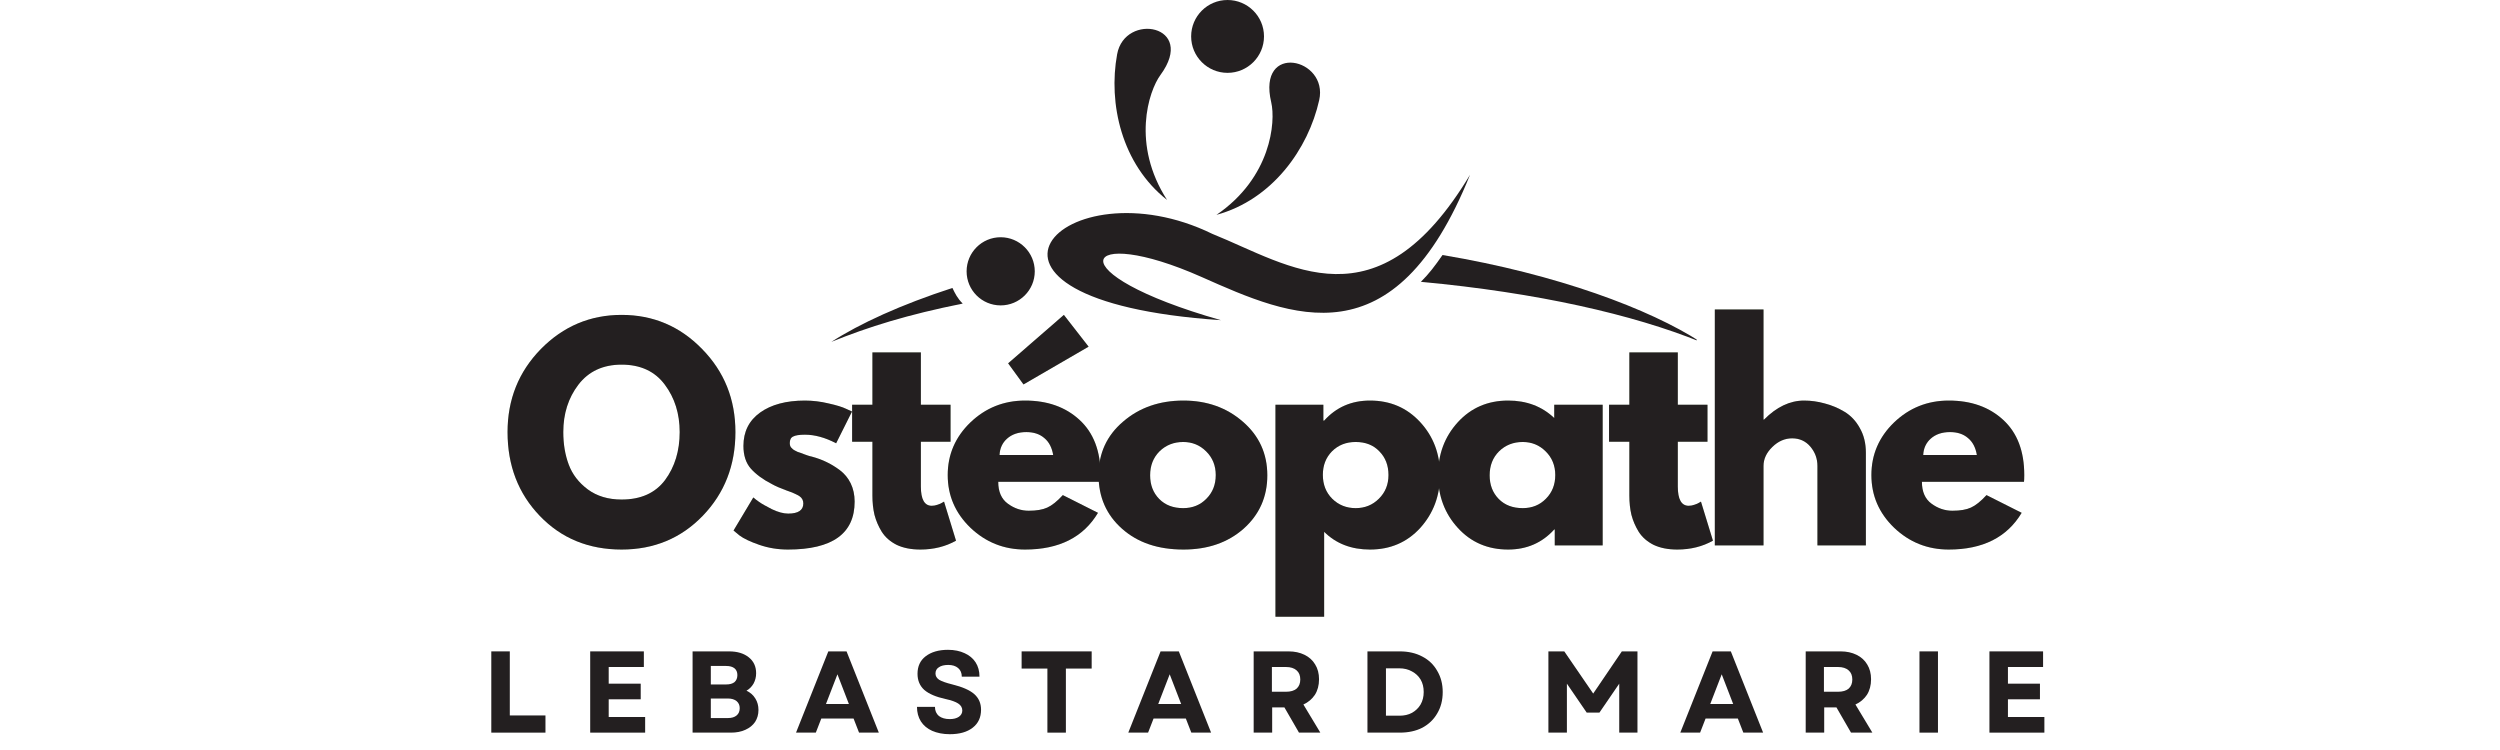 <svg xmlns="http://www.w3.org/2000/svg" xmlns:xlink="http://www.w3.org/1999/xlink" width="200" viewBox="0 0 150 45" height="60" preserveAspectRatio="xMidYMid meet"><defs><g></g><clipPath id="c8d11fa0da"><path d="M 49.875 15 L 101.801 15 L 101.801 21 L 49.875 21 Z M 49.875 15 " clip-rule="nonzero"></path></clipPath></defs><rect x="-15" width="180" fill="#ffffff" y="-4.5" height="54" fill-opacity="1"></rect><rect x="-15" width="180" fill="#ffffff" y="-4.5" height="54" fill-opacity="1"></rect><g fill="#81a969" fill-opacity="0.4"><g transform="translate(30.078, 32.722)"><g><path d="M 0.375 -6.797 C 0.375 -8.754 1.039 -10.414 2.375 -11.781 C 3.719 -13.145 5.332 -13.828 7.219 -13.828 C 9.113 -13.828 10.723 -13.145 12.047 -11.781 C 13.379 -10.426 14.047 -8.766 14.047 -6.797 C 14.047 -4.805 13.395 -3.133 12.094 -1.781 C 10.789 -0.426 9.164 0.25 7.219 0.25 C 5.238 0.25 3.602 -0.422 2.312 -1.766 C 1.02 -3.109 0.375 -4.785 0.375 -6.797 Z M 3.719 -6.797 C 3.719 -6.078 3.828 -5.426 4.047 -4.844 C 4.266 -4.258 4.645 -3.766 5.188 -3.359 C 5.738 -2.953 6.414 -2.75 7.219 -2.75 C 8.375 -2.75 9.242 -3.141 9.828 -3.922 C 10.41 -4.711 10.703 -5.672 10.703 -6.797 C 10.703 -7.898 10.406 -8.848 9.812 -9.641 C 9.219 -10.441 8.352 -10.844 7.219 -10.844 C 6.102 -10.844 5.238 -10.441 4.625 -9.641 C 4.02 -8.848 3.719 -7.898 3.719 -6.797 Z M 3.719 -6.797 "></path></g></g></g><g fill="#81a969" fill-opacity="0.4"><g transform="translate(43.637, 32.722)"><g><path d="M 4.656 -8.688 C 5.133 -8.688 5.609 -8.629 6.078 -8.516 C 6.555 -8.41 6.91 -8.301 7.141 -8.188 L 7.484 -8.031 L 6.531 -6.125 C 5.875 -6.469 5.25 -6.641 4.656 -6.641 C 4.32 -6.641 4.086 -6.602 3.953 -6.531 C 3.816 -6.469 3.75 -6.336 3.75 -6.141 C 3.75 -6.098 3.754 -6.051 3.766 -6 C 3.773 -5.957 3.797 -5.914 3.828 -5.875 C 3.867 -5.844 3.898 -5.812 3.922 -5.781 C 3.953 -5.75 4 -5.719 4.062 -5.688 C 4.125 -5.656 4.176 -5.629 4.219 -5.609 C 4.258 -5.598 4.32 -5.578 4.406 -5.547 C 4.5 -5.516 4.566 -5.488 4.609 -5.469 C 4.648 -5.457 4.723 -5.43 4.828 -5.391 C 4.93 -5.359 5.008 -5.336 5.062 -5.328 C 5.406 -5.234 5.703 -5.125 5.953 -5 C 6.203 -4.883 6.469 -4.723 6.75 -4.516 C 7.031 -4.305 7.25 -4.039 7.406 -3.719 C 7.562 -3.395 7.641 -3.031 7.641 -2.625 C 7.641 -0.707 6.305 0.25 3.641 0.25 C 3.035 0.25 2.461 0.156 1.922 -0.031 C 1.379 -0.219 0.984 -0.406 0.734 -0.594 L 0.375 -0.891 L 1.562 -2.875 C 1.645 -2.801 1.758 -2.711 1.906 -2.609 C 2.051 -2.504 2.305 -2.359 2.672 -2.172 C 3.047 -1.992 3.375 -1.906 3.656 -1.906 C 4.258 -1.906 4.562 -2.109 4.562 -2.516 C 4.562 -2.703 4.484 -2.848 4.328 -2.953 C 4.172 -3.055 3.91 -3.172 3.547 -3.297 C 3.18 -3.43 2.895 -3.555 2.688 -3.672 C 2.156 -3.941 1.734 -4.25 1.422 -4.594 C 1.117 -4.938 0.969 -5.395 0.969 -5.969 C 0.969 -6.82 1.301 -7.488 1.969 -7.969 C 2.633 -8.445 3.531 -8.688 4.656 -8.688 Z M 4.656 -8.688 "></path></g></g></g><g fill="#81a969" fill-opacity="0.4"><g transform="translate(50.861, 32.722)"><g><path d="M 1.484 -8.438 L 1.484 -11.578 L 4.391 -11.578 L 4.391 -8.438 L 6.172 -8.438 L 6.172 -6.219 L 4.391 -6.219 L 4.391 -3.531 C 4.391 -2.758 4.609 -2.375 5.047 -2.375 C 5.16 -2.375 5.273 -2.395 5.391 -2.438 C 5.516 -2.477 5.609 -2.52 5.672 -2.562 L 5.781 -2.625 L 6.5 -0.281 C 5.875 0.07 5.16 0.25 4.359 0.25 C 3.805 0.25 3.332 0.156 2.938 -0.031 C 2.551 -0.227 2.254 -0.488 2.047 -0.812 C 1.848 -1.133 1.703 -1.473 1.609 -1.828 C 1.523 -2.191 1.484 -2.578 1.484 -2.984 L 1.484 -6.219 L 0.266 -6.219 L 0.266 -8.438 Z M 1.484 -8.438 "></path></g></g></g><g fill="#81a969" fill-opacity="0.4"><g transform="translate(56.488, 32.722)"><g><path d="M 4 -10.922 L 7.344 -13.828 L 8.828 -11.922 L 4.922 -9.656 Z M 9.531 -3.812 L 3.406 -3.812 C 3.406 -3.219 3.598 -2.781 3.984 -2.5 C 4.367 -2.219 4.785 -2.078 5.234 -2.078 C 5.703 -2.078 6.07 -2.141 6.344 -2.266 C 6.625 -2.391 6.938 -2.641 7.281 -3.016 L 9.391 -1.953 C 8.516 -0.484 7.055 0.25 5.016 0.25 C 3.742 0.25 2.648 -0.188 1.734 -1.062 C 0.828 -1.938 0.375 -2.988 0.375 -4.219 C 0.375 -5.445 0.828 -6.5 1.734 -7.375 C 2.648 -8.25 3.742 -8.688 5.016 -8.688 C 6.359 -8.688 7.445 -8.301 8.281 -7.531 C 9.125 -6.758 9.547 -5.656 9.547 -4.219 C 9.547 -4.02 9.539 -3.883 9.531 -3.812 Z M 3.484 -5.422 L 6.703 -5.422 C 6.629 -5.867 6.453 -6.207 6.172 -6.438 C 5.898 -6.676 5.539 -6.797 5.094 -6.797 C 4.613 -6.797 4.227 -6.664 3.938 -6.406 C 3.656 -6.156 3.504 -5.828 3.484 -5.422 Z M 3.484 -5.422 "></path></g></g></g><g fill="#81a969" fill-opacity="0.4"><g transform="translate(65.539, 32.722)"><g><path d="M 1.781 -1 C 0.844 -1.832 0.375 -2.898 0.375 -4.203 C 0.375 -5.516 0.863 -6.586 1.844 -7.422 C 2.82 -8.266 4.031 -8.688 5.469 -8.688 C 6.875 -8.688 8.062 -8.266 9.031 -7.422 C 10.008 -6.578 10.5 -5.504 10.5 -4.203 C 10.5 -2.91 10.023 -1.844 9.078 -1 C 8.129 -0.164 6.926 0.25 5.469 0.25 C 3.945 0.25 2.719 -0.164 1.781 -1 Z M 4.031 -5.641 C 3.656 -5.266 3.469 -4.785 3.469 -4.203 C 3.469 -3.629 3.648 -3.156 4.016 -2.781 C 4.379 -2.414 4.859 -2.234 5.453 -2.234 C 6.016 -2.234 6.477 -2.422 6.844 -2.797 C 7.219 -3.172 7.406 -3.645 7.406 -4.219 C 7.406 -4.789 7.211 -5.266 6.828 -5.641 C 6.453 -6.016 5.992 -6.203 5.453 -6.203 C 4.891 -6.203 4.414 -6.016 4.031 -5.641 Z M 4.031 -5.641 "></path></g></g></g><g fill="#81a969" fill-opacity="0.4"><g transform="translate(75.543, 32.722)"><g><path d="M 9.672 -7.391 C 10.461 -6.535 10.859 -5.484 10.859 -4.234 C 10.859 -2.984 10.461 -1.922 9.672 -1.047 C 8.879 -0.18 7.875 0.25 6.656 0.25 C 5.539 0.25 4.625 -0.102 3.906 -0.812 L 3.906 4.281 L 0.984 4.281 L 0.984 -8.438 L 3.859 -8.438 L 3.859 -7.484 L 3.906 -7.484 C 4.625 -8.285 5.539 -8.688 6.656 -8.688 C 7.875 -8.688 8.879 -8.254 9.672 -7.391 Z M 7.188 -2.797 C 7.57 -3.172 7.766 -3.645 7.766 -4.219 C 7.766 -4.801 7.582 -5.273 7.219 -5.641 C 6.863 -6.016 6.391 -6.203 5.797 -6.203 C 5.223 -6.203 4.75 -6.016 4.375 -5.641 C 4.008 -5.266 3.828 -4.797 3.828 -4.234 C 3.828 -3.648 4.016 -3.172 4.391 -2.797 C 4.773 -2.422 5.242 -2.234 5.797 -2.234 C 6.348 -2.234 6.812 -2.422 7.188 -2.797 Z M 7.188 -2.797 "></path></g></g></g><g fill="#81a969" fill-opacity="0.4"><g transform="translate(85.91, 32.722)"><g><path d="M 1.562 -1.047 C 0.77 -1.91 0.375 -2.969 0.375 -4.219 C 0.375 -5.469 0.77 -6.523 1.562 -7.391 C 2.352 -8.254 3.359 -8.688 4.578 -8.688 C 5.691 -8.688 6.613 -8.336 7.344 -7.641 L 7.344 -8.438 L 10.25 -8.438 L 10.25 0 L 7.375 0 L 7.375 -0.953 L 7.344 -0.953 C 6.613 -0.148 5.691 0.25 4.578 0.25 C 3.359 0.25 2.352 -0.18 1.562 -1.047 Z M 4.031 -5.641 C 3.656 -5.266 3.469 -4.785 3.469 -4.203 C 3.469 -3.629 3.648 -3.156 4.016 -2.781 C 4.379 -2.414 4.859 -2.234 5.453 -2.234 C 6.016 -2.234 6.477 -2.422 6.844 -2.797 C 7.219 -3.172 7.406 -3.645 7.406 -4.219 C 7.406 -4.789 7.211 -5.266 6.828 -5.641 C 6.453 -6.016 5.992 -6.203 5.453 -6.203 C 4.891 -6.203 4.414 -6.016 4.031 -5.641 Z M 4.031 -5.641 "></path></g></g></g><g fill="#81a969" fill-opacity="0.4"><g transform="translate(96.277, 32.722)"><g><path d="M 1.484 -8.438 L 1.484 -11.578 L 4.391 -11.578 L 4.391 -8.438 L 6.172 -8.438 L 6.172 -6.219 L 4.391 -6.219 L 4.391 -3.531 C 4.391 -2.758 4.609 -2.375 5.047 -2.375 C 5.16 -2.375 5.273 -2.395 5.391 -2.438 C 5.516 -2.477 5.609 -2.52 5.672 -2.562 L 5.781 -2.625 L 6.5 -0.281 C 5.875 0.07 5.16 0.25 4.359 0.25 C 3.805 0.25 3.332 0.156 2.938 -0.031 C 2.551 -0.227 2.254 -0.488 2.047 -0.812 C 1.848 -1.133 1.703 -1.473 1.609 -1.828 C 1.523 -2.191 1.484 -2.578 1.484 -2.984 L 1.484 -6.219 L 0.266 -6.219 L 0.266 -8.438 Z M 1.484 -8.438 "></path></g></g></g><g fill="#81a969" fill-opacity="0.4"><g transform="translate(101.905, 32.722)"><g><path d="M 0.984 0 L 0.984 -14.156 L 3.906 -14.156 L 3.906 -7.547 L 3.938 -7.547 C 4.688 -8.305 5.488 -8.688 6.344 -8.688 C 6.758 -8.688 7.172 -8.629 7.578 -8.516 C 7.992 -8.41 8.391 -8.242 8.766 -8.016 C 9.148 -7.785 9.457 -7.457 9.688 -7.031 C 9.926 -6.613 10.047 -6.125 10.047 -5.562 L 10.047 0 L 7.141 0 L 7.141 -4.766 C 7.141 -5.203 7 -5.586 6.719 -5.922 C 6.438 -6.254 6.07 -6.422 5.625 -6.422 C 5.188 -6.422 4.789 -6.25 4.438 -5.906 C 4.082 -5.562 3.906 -5.18 3.906 -4.766 L 3.906 0 Z M 0.984 0 "></path></g></g></g><g fill="#81a969" fill-opacity="0.4"><g transform="translate(111.909, 32.722)"><g><path d="M 9.531 -3.812 L 3.406 -3.812 C 3.406 -3.219 3.598 -2.781 3.984 -2.5 C 4.367 -2.219 4.785 -2.078 5.234 -2.078 C 5.703 -2.078 6.07 -2.141 6.344 -2.266 C 6.625 -2.391 6.938 -2.641 7.281 -3.016 L 9.391 -1.953 C 8.516 -0.484 7.055 0.25 5.016 0.25 C 3.742 0.25 2.648 -0.188 1.734 -1.062 C 0.828 -1.938 0.375 -2.988 0.375 -4.219 C 0.375 -5.445 0.828 -6.5 1.734 -7.375 C 2.648 -8.25 3.742 -8.688 5.016 -8.688 C 6.359 -8.688 7.445 -8.301 8.281 -7.531 C 9.125 -6.758 9.547 -5.656 9.547 -4.219 C 9.547 -4.02 9.539 -3.883 9.531 -3.812 Z M 3.484 -5.422 L 6.703 -5.422 C 6.629 -5.867 6.453 -6.207 6.172 -6.438 C 5.898 -6.676 5.539 -6.797 5.094 -6.797 C 4.613 -6.797 4.227 -6.664 3.938 -6.406 C 3.656 -6.156 3.504 -5.828 3.484 -5.422 Z M 3.484 -5.422 "></path></g></g></g><g fill="#231f20" fill-opacity="1"><g transform="translate(30.078, 32.722)"><g><path d="M 0.375 -6.797 C 0.375 -8.754 1.039 -10.414 2.375 -11.781 C 3.719 -13.145 5.332 -13.828 7.219 -13.828 C 9.113 -13.828 10.723 -13.145 12.047 -11.781 C 13.379 -10.426 14.047 -8.766 14.047 -6.797 C 14.047 -4.805 13.395 -3.133 12.094 -1.781 C 10.789 -0.426 9.164 0.25 7.219 0.25 C 5.238 0.25 3.602 -0.422 2.312 -1.766 C 1.02 -3.109 0.375 -4.785 0.375 -6.797 Z M 3.719 -6.797 C 3.719 -6.078 3.828 -5.426 4.047 -4.844 C 4.266 -4.258 4.645 -3.766 5.188 -3.359 C 5.738 -2.953 6.414 -2.75 7.219 -2.75 C 8.375 -2.75 9.242 -3.141 9.828 -3.922 C 10.41 -4.711 10.703 -5.672 10.703 -6.797 C 10.703 -7.898 10.406 -8.848 9.812 -9.641 C 9.219 -10.441 8.352 -10.844 7.219 -10.844 C 6.102 -10.844 5.238 -10.441 4.625 -9.641 C 4.02 -8.848 3.719 -7.898 3.719 -6.797 Z M 3.719 -6.797 "></path></g></g></g><g fill="#231f20" fill-opacity="1"><g transform="translate(43.637, 32.722)"><g><path d="M 4.656 -8.688 C 5.133 -8.688 5.609 -8.629 6.078 -8.516 C 6.555 -8.41 6.91 -8.301 7.141 -8.188 L 7.484 -8.031 L 6.531 -6.125 C 5.875 -6.469 5.25 -6.641 4.656 -6.641 C 4.32 -6.641 4.086 -6.602 3.953 -6.531 C 3.816 -6.469 3.75 -6.336 3.75 -6.141 C 3.75 -6.098 3.754 -6.051 3.766 -6 C 3.773 -5.957 3.797 -5.914 3.828 -5.875 C 3.867 -5.844 3.898 -5.812 3.922 -5.781 C 3.953 -5.75 4 -5.719 4.062 -5.688 C 4.125 -5.656 4.176 -5.629 4.219 -5.609 C 4.258 -5.598 4.32 -5.578 4.406 -5.547 C 4.5 -5.516 4.566 -5.488 4.609 -5.469 C 4.648 -5.457 4.723 -5.43 4.828 -5.391 C 4.93 -5.359 5.008 -5.336 5.062 -5.328 C 5.406 -5.234 5.703 -5.125 5.953 -5 C 6.203 -4.883 6.469 -4.723 6.75 -4.516 C 7.031 -4.305 7.25 -4.039 7.406 -3.719 C 7.562 -3.395 7.641 -3.031 7.641 -2.625 C 7.641 -0.707 6.305 0.25 3.641 0.25 C 3.035 0.25 2.461 0.156 1.922 -0.031 C 1.379 -0.219 0.984 -0.406 0.734 -0.594 L 0.375 -0.891 L 1.562 -2.875 C 1.645 -2.801 1.758 -2.711 1.906 -2.609 C 2.051 -2.504 2.305 -2.359 2.672 -2.172 C 3.047 -1.992 3.375 -1.906 3.656 -1.906 C 4.258 -1.906 4.562 -2.109 4.562 -2.516 C 4.562 -2.703 4.484 -2.848 4.328 -2.953 C 4.172 -3.055 3.91 -3.172 3.547 -3.297 C 3.18 -3.43 2.895 -3.555 2.688 -3.672 C 2.156 -3.941 1.734 -4.25 1.422 -4.594 C 1.117 -4.938 0.969 -5.395 0.969 -5.969 C 0.969 -6.82 1.301 -7.488 1.969 -7.969 C 2.633 -8.445 3.531 -8.688 4.656 -8.688 Z M 4.656 -8.688 "></path></g></g></g><g fill="#231f20" fill-opacity="1"><g transform="translate(50.861, 32.722)"><g><path d="M 1.484 -8.438 L 1.484 -11.578 L 4.391 -11.578 L 4.391 -8.438 L 6.172 -8.438 L 6.172 -6.219 L 4.391 -6.219 L 4.391 -3.531 C 4.391 -2.758 4.609 -2.375 5.047 -2.375 C 5.16 -2.375 5.273 -2.395 5.391 -2.438 C 5.516 -2.477 5.609 -2.52 5.672 -2.562 L 5.781 -2.625 L 6.5 -0.281 C 5.875 0.07 5.16 0.25 4.359 0.25 C 3.805 0.25 3.332 0.156 2.938 -0.031 C 2.551 -0.227 2.254 -0.488 2.047 -0.812 C 1.848 -1.133 1.703 -1.473 1.609 -1.828 C 1.523 -2.191 1.484 -2.578 1.484 -2.984 L 1.484 -6.219 L 0.266 -6.219 L 0.266 -8.438 Z M 1.484 -8.438 "></path></g></g></g><g fill="#231f20" fill-opacity="1"><g transform="translate(56.488, 32.722)"><g><path d="M 4 -10.922 L 7.344 -13.828 L 8.828 -11.922 L 4.922 -9.656 Z M 9.531 -3.812 L 3.406 -3.812 C 3.406 -3.219 3.598 -2.781 3.984 -2.5 C 4.367 -2.219 4.785 -2.078 5.234 -2.078 C 5.703 -2.078 6.07 -2.141 6.344 -2.266 C 6.625 -2.391 6.938 -2.641 7.281 -3.016 L 9.391 -1.953 C 8.516 -0.484 7.055 0.25 5.016 0.25 C 3.742 0.25 2.648 -0.188 1.734 -1.062 C 0.828 -1.938 0.375 -2.988 0.375 -4.219 C 0.375 -5.445 0.828 -6.5 1.734 -7.375 C 2.648 -8.25 3.742 -8.688 5.016 -8.688 C 6.359 -8.688 7.445 -8.301 8.281 -7.531 C 9.125 -6.758 9.547 -5.656 9.547 -4.219 C 9.547 -4.02 9.539 -3.883 9.531 -3.812 Z M 3.484 -5.422 L 6.703 -5.422 C 6.629 -5.867 6.453 -6.207 6.172 -6.438 C 5.898 -6.676 5.539 -6.797 5.094 -6.797 C 4.613 -6.797 4.227 -6.664 3.938 -6.406 C 3.656 -6.156 3.504 -5.828 3.484 -5.422 Z M 3.484 -5.422 "></path></g></g></g><g fill="#231f20" fill-opacity="1"><g transform="translate(65.539, 32.722)"><g><path d="M 1.781 -1 C 0.844 -1.832 0.375 -2.898 0.375 -4.203 C 0.375 -5.516 0.863 -6.586 1.844 -7.422 C 2.82 -8.266 4.031 -8.688 5.469 -8.688 C 6.875 -8.688 8.062 -8.266 9.031 -7.422 C 10.008 -6.578 10.5 -5.504 10.5 -4.203 C 10.5 -2.91 10.023 -1.844 9.078 -1 C 8.129 -0.164 6.926 0.25 5.469 0.25 C 3.945 0.25 2.719 -0.164 1.781 -1 Z M 4.031 -5.641 C 3.656 -5.266 3.469 -4.785 3.469 -4.203 C 3.469 -3.629 3.648 -3.156 4.016 -2.781 C 4.379 -2.414 4.859 -2.234 5.453 -2.234 C 6.016 -2.234 6.477 -2.422 6.844 -2.797 C 7.219 -3.172 7.406 -3.645 7.406 -4.219 C 7.406 -4.789 7.211 -5.266 6.828 -5.641 C 6.453 -6.016 5.992 -6.203 5.453 -6.203 C 4.891 -6.203 4.414 -6.016 4.031 -5.641 Z M 4.031 -5.641 "></path></g></g></g><g fill="#231f20" fill-opacity="1"><g transform="translate(75.543, 32.722)"><g><path d="M 9.672 -7.391 C 10.461 -6.535 10.859 -5.484 10.859 -4.234 C 10.859 -2.984 10.461 -1.922 9.672 -1.047 C 8.879 -0.18 7.875 0.25 6.656 0.25 C 5.539 0.25 4.625 -0.102 3.906 -0.812 L 3.906 4.281 L 0.984 4.281 L 0.984 -8.438 L 3.859 -8.438 L 3.859 -7.484 L 3.906 -7.484 C 4.625 -8.285 5.539 -8.688 6.656 -8.688 C 7.875 -8.688 8.879 -8.254 9.672 -7.391 Z M 7.188 -2.797 C 7.57 -3.172 7.766 -3.645 7.766 -4.219 C 7.766 -4.801 7.582 -5.273 7.219 -5.641 C 6.863 -6.016 6.391 -6.203 5.797 -6.203 C 5.223 -6.203 4.75 -6.016 4.375 -5.641 C 4.008 -5.266 3.828 -4.797 3.828 -4.234 C 3.828 -3.648 4.016 -3.172 4.391 -2.797 C 4.773 -2.422 5.242 -2.234 5.797 -2.234 C 6.348 -2.234 6.812 -2.422 7.188 -2.797 Z M 7.188 -2.797 "></path></g></g></g><g fill="#231f20" fill-opacity="1"><g transform="translate(85.91, 32.722)"><g><path d="M 1.562 -1.047 C 0.77 -1.91 0.375 -2.969 0.375 -4.219 C 0.375 -5.469 0.77 -6.523 1.562 -7.391 C 2.352 -8.254 3.359 -8.688 4.578 -8.688 C 5.691 -8.688 6.613 -8.336 7.344 -7.641 L 7.344 -8.438 L 10.25 -8.438 L 10.25 0 L 7.375 0 L 7.375 -0.953 L 7.344 -0.953 C 6.613 -0.148 5.691 0.25 4.578 0.25 C 3.359 0.25 2.352 -0.18 1.562 -1.047 Z M 4.031 -5.641 C 3.656 -5.266 3.469 -4.785 3.469 -4.203 C 3.469 -3.629 3.648 -3.156 4.016 -2.781 C 4.379 -2.414 4.859 -2.234 5.453 -2.234 C 6.016 -2.234 6.477 -2.422 6.844 -2.797 C 7.219 -3.172 7.406 -3.645 7.406 -4.219 C 7.406 -4.789 7.211 -5.266 6.828 -5.641 C 6.453 -6.016 5.992 -6.203 5.453 -6.203 C 4.891 -6.203 4.414 -6.016 4.031 -5.641 Z M 4.031 -5.641 "></path></g></g></g><g fill="#231f20" fill-opacity="1"><g transform="translate(96.277, 32.722)"><g><path d="M 1.484 -8.438 L 1.484 -11.578 L 4.391 -11.578 L 4.391 -8.438 L 6.172 -8.438 L 6.172 -6.219 L 4.391 -6.219 L 4.391 -3.531 C 4.391 -2.758 4.609 -2.375 5.047 -2.375 C 5.16 -2.375 5.273 -2.395 5.391 -2.438 C 5.516 -2.477 5.609 -2.52 5.672 -2.562 L 5.781 -2.625 L 6.5 -0.281 C 5.875 0.07 5.16 0.25 4.359 0.25 C 3.805 0.25 3.332 0.156 2.938 -0.031 C 2.551 -0.227 2.254 -0.488 2.047 -0.812 C 1.848 -1.133 1.703 -1.473 1.609 -1.828 C 1.523 -2.191 1.484 -2.578 1.484 -2.984 L 1.484 -6.219 L 0.266 -6.219 L 0.266 -8.438 Z M 1.484 -8.438 "></path></g></g></g><g fill="#231f20" fill-opacity="1"><g transform="translate(101.905, 32.722)"><g><path d="M 0.984 0 L 0.984 -14.156 L 3.906 -14.156 L 3.906 -7.547 L 3.938 -7.547 C 4.688 -8.305 5.488 -8.688 6.344 -8.688 C 6.758 -8.688 7.172 -8.629 7.578 -8.516 C 7.992 -8.41 8.391 -8.242 8.766 -8.016 C 9.148 -7.785 9.457 -7.457 9.688 -7.031 C 9.926 -6.613 10.047 -6.125 10.047 -5.562 L 10.047 0 L 7.141 0 L 7.141 -4.766 C 7.141 -5.203 7 -5.586 6.719 -5.922 C 6.438 -6.254 6.07 -6.422 5.625 -6.422 C 5.188 -6.422 4.789 -6.25 4.438 -5.906 C 4.082 -5.562 3.906 -5.18 3.906 -4.766 L 3.906 0 Z M 0.984 0 "></path></g></g></g><g fill="#231f20" fill-opacity="1"><g transform="translate(111.909, 32.722)"><g><path d="M 9.531 -3.812 L 3.406 -3.812 C 3.406 -3.219 3.598 -2.781 3.984 -2.5 C 4.367 -2.219 4.785 -2.078 5.234 -2.078 C 5.703 -2.078 6.07 -2.141 6.344 -2.266 C 6.625 -2.391 6.938 -2.641 7.281 -3.016 L 9.391 -1.953 C 8.516 -0.484 7.055 0.25 5.016 0.25 C 3.742 0.25 2.648 -0.188 1.734 -1.062 C 0.828 -1.938 0.375 -2.988 0.375 -4.219 C 0.375 -5.445 0.828 -6.5 1.734 -7.375 C 2.648 -8.25 3.742 -8.688 5.016 -8.688 C 6.359 -8.688 7.445 -8.301 8.281 -7.531 C 9.125 -6.758 9.547 -5.656 9.547 -4.219 C 9.547 -4.02 9.539 -3.883 9.531 -3.812 Z M 3.484 -5.422 L 6.703 -5.422 C 6.629 -5.867 6.453 -6.207 6.172 -6.438 C 5.898 -6.676 5.539 -6.797 5.094 -6.797 C 4.613 -6.797 4.227 -6.664 3.938 -6.406 C 3.656 -6.156 3.504 -5.828 3.484 -5.422 Z M 3.484 -5.422 "></path></g></g></g><g clip-path="url(#c8d11fa0da)"><path fill="#231f20" d="M 49.883 20.512 C 51.582 19.414 54.074 18.273 57.145 17.277 C 57.312 17.621 57.441 17.891 57.762 18.215 C 54.473 18.875 52.121 19.605 49.883 20.512 Z M 86.551 15.301 C 93.43 16.453 98.992 18.547 102.027 20.512 C 98.004 18.879 92.254 17.559 85.254 16.91 C 85.762 16.398 86.082 15.973 86.551 15.301 Z M 86.551 15.301 " fill-opacity="1" fill-rule="evenodd"></path></g><path fill="#231f20" d="M 72.988 12.891 C 76.344 11.977 78.5 8.93 79.152 6.008 C 79.719 3.488 75.418 2.512 76.273 6.137 C 76.551 7.312 76.266 10.656 72.988 12.891 Z M 72.988 12.891 " fill-opacity="1" fill-rule="evenodd"></path><path fill="#231f20" d="M 70.023 11.996 C 67.289 9.844 66.488 6.203 67.027 3.258 C 67.488 0.715 71.828 1.492 69.629 4.496 C 68.914 5.469 67.875 8.66 70.023 11.996 Z M 70.023 11.996 " fill-opacity="1" fill-rule="evenodd"></path><path fill="#231f20" d="M 73.652 4.371 C 74.859 4.371 75.84 3.391 75.84 2.184 C 75.84 0.977 74.859 0 73.652 0 C 72.445 0 71.469 0.977 71.469 2.184 C 71.469 3.391 72.445 4.371 73.652 4.371 Z M 73.652 4.371 " fill-opacity="1" fill-rule="evenodd"></path><path fill="#231f20" d="M 60.039 18.324 C 61.168 18.324 62.086 17.41 62.086 16.281 C 62.086 15.152 61.168 14.234 60.039 14.234 C 58.91 14.234 57.996 15.152 57.996 16.281 C 57.996 17.41 58.91 18.324 60.039 18.324 Z M 88.203 10.484 C 83.656 21.777 77.488 19.016 72.109 16.625 C 64.844 13.395 63.219 16.359 73.258 19.211 C 55.641 18.027 63.824 9.672 72.746 14.035 C 77.395 15.906 82.633 19.77 88.203 10.484 Z M 88.203 10.484 " fill-opacity="1" fill-rule="evenodd"></path><g fill="#231f20" fill-opacity="1"><g transform="translate(28.9, 43.958)"><g><path d="M 0.578 0 L 0.578 -4.875 L 1.688 -4.875 L 1.688 -1.031 L 3.828 -1.031 L 3.828 0 Z M 0.578 0 "></path></g></g></g><g fill="#231f20" fill-opacity="1"><g transform="translate(34.834, 43.958)"><g><path d="M 0.578 0 L 0.578 -4.875 L 3.797 -4.875 L 3.797 -3.938 L 1.688 -3.938 L 1.688 -2.938 L 3.609 -2.938 L 3.609 -2 L 1.688 -2 L 1.688 -0.938 L 3.875 -0.938 L 3.875 0 Z M 0.578 0 "></path></g></g></g><g fill="#231f20" fill-opacity="1"><g transform="translate(40.977, 43.958)"><g><path d="M 0.578 0 L 0.578 -4.875 L 2.766 -4.875 C 3.266 -4.875 3.66 -4.754 3.953 -4.516 C 4.242 -4.285 4.391 -3.969 4.391 -3.562 C 4.391 -3.332 4.336 -3.125 4.234 -2.938 C 4.129 -2.758 3.988 -2.617 3.812 -2.516 C 4.039 -2.41 4.219 -2.254 4.344 -2.047 C 4.469 -1.848 4.531 -1.617 4.531 -1.359 C 4.531 -1.086 4.461 -0.848 4.328 -0.641 C 4.191 -0.441 4 -0.285 3.75 -0.172 C 3.5 -0.055 3.207 0 2.875 0 Z M 1.672 -0.875 L 2.703 -0.875 C 2.922 -0.875 3.094 -0.926 3.219 -1.031 C 3.344 -1.133 3.406 -1.281 3.406 -1.469 C 3.406 -1.645 3.344 -1.785 3.219 -1.891 C 3.094 -1.992 2.922 -2.047 2.703 -2.047 L 1.672 -2.047 Z M 1.672 -2.891 L 2.594 -2.891 C 2.812 -2.891 2.977 -2.938 3.094 -3.031 C 3.207 -3.133 3.266 -3.273 3.266 -3.453 C 3.266 -3.629 3.207 -3.766 3.094 -3.859 C 2.977 -3.953 2.812 -4 2.594 -4 L 1.672 -4 Z M 1.672 -2.891 "></path></g></g></g><g fill="#231f20" fill-opacity="1"><g transform="translate(47.699, 43.958)"><g><path d="M 0.062 0 L 2 -4.875 L 3.094 -4.875 L 5.031 0 L 3.844 0 L 3.516 -0.844 L 1.578 -0.844 L 1.25 0 Z M 1.859 -1.719 L 3.234 -1.719 L 2.547 -3.5 Z M 1.859 -1.719 "></path></g></g></g><g fill="#231f20" fill-opacity="1"><g transform="translate(54.707, 43.958)"><g><path d="M 2.281 0.094 C 1.875 0.094 1.52 0.023 1.219 -0.109 C 0.926 -0.242 0.703 -0.43 0.547 -0.672 C 0.391 -0.922 0.312 -1.211 0.312 -1.547 L 1.391 -1.547 C 1.391 -1.316 1.469 -1.133 1.625 -1 C 1.789 -0.875 2.008 -0.812 2.281 -0.812 C 2.508 -0.812 2.691 -0.859 2.828 -0.953 C 2.961 -1.047 3.031 -1.172 3.031 -1.328 C 3.031 -1.504 2.945 -1.645 2.781 -1.75 C 2.625 -1.852 2.375 -1.941 2.031 -2.016 C 1.457 -2.141 1.031 -2.32 0.75 -2.562 C 0.477 -2.812 0.344 -3.133 0.344 -3.531 C 0.344 -3.977 0.504 -4.328 0.828 -4.578 C 1.16 -4.836 1.609 -4.969 2.172 -4.969 C 2.555 -4.969 2.891 -4.898 3.172 -4.766 C 3.453 -4.641 3.672 -4.457 3.828 -4.219 C 3.984 -3.977 4.062 -3.691 4.062 -3.359 L 3 -3.359 C 3 -3.578 2.926 -3.75 2.781 -3.875 C 2.633 -4 2.438 -4.062 2.188 -4.062 C 1.945 -4.062 1.758 -4.016 1.625 -3.922 C 1.488 -3.836 1.422 -3.711 1.422 -3.547 C 1.422 -3.398 1.492 -3.273 1.641 -3.172 C 1.797 -3.078 2.062 -2.984 2.438 -2.891 C 3.039 -2.742 3.477 -2.551 3.75 -2.312 C 4.02 -2.07 4.156 -1.758 4.156 -1.375 C 4.156 -0.914 3.988 -0.555 3.656 -0.297 C 3.32 -0.035 2.863 0.094 2.281 0.094 Z M 2.281 0.094 "></path></g></g></g><g fill="#231f20" fill-opacity="1"><g transform="translate(61.094, 43.958)"><g><path d="M 1.75 0 L 1.75 -3.844 L 0.203 -3.844 L 0.203 -4.875 L 4.406 -4.875 L 4.406 -3.844 L 2.859 -3.844 L 2.859 0 Z M 1.75 0 "></path></g></g></g><g fill="#231f20" fill-opacity="1"><g transform="translate(67.635, 43.958)"><g><path d="M 0.062 0 L 2 -4.875 L 3.094 -4.875 L 5.031 0 L 3.844 0 L 3.516 -0.844 L 1.578 -0.844 L 1.25 0 Z M 1.859 -1.719 L 3.234 -1.719 L 2.547 -3.5 Z M 1.859 -1.719 "></path></g></g></g><g fill="#231f20" fill-opacity="1"><g transform="translate(74.642, 43.958)"><g><path d="M 0.578 0 L 0.578 -4.875 L 2.672 -4.875 C 3.035 -4.875 3.352 -4.805 3.625 -4.672 C 3.906 -4.535 4.117 -4.344 4.266 -4.094 C 4.422 -3.844 4.5 -3.547 4.5 -3.203 C 4.5 -2.836 4.414 -2.523 4.25 -2.266 C 4.082 -2.016 3.852 -1.82 3.562 -1.688 L 4.578 0 L 3.297 0 L 2.422 -1.516 L 1.688 -1.516 L 1.688 0 Z M 1.672 -2.453 L 2.516 -2.453 C 2.797 -2.453 3.008 -2.516 3.156 -2.641 C 3.301 -2.773 3.375 -2.957 3.375 -3.188 C 3.375 -3.426 3.301 -3.609 3.156 -3.734 C 3.008 -3.867 2.797 -3.938 2.516 -3.938 L 1.672 -3.938 Z M 1.672 -2.453 "></path></g></g></g><g fill="#231f20" fill-opacity="1"><g transform="translate(81.469, 43.958)"><g><path d="M 0.578 0 L 0.578 -4.875 L 2.516 -4.875 C 3.035 -4.875 3.488 -4.77 3.875 -4.562 C 4.258 -4.363 4.555 -4.078 4.766 -3.703 C 4.984 -3.336 5.094 -2.914 5.094 -2.438 C 5.094 -1.945 4.984 -1.52 4.766 -1.156 C 4.555 -0.789 4.258 -0.504 3.875 -0.297 C 3.488 -0.098 3.035 0 2.516 0 Z M 1.688 -1.016 L 2.5 -1.016 C 2.781 -1.016 3.031 -1.07 3.25 -1.188 C 3.469 -1.312 3.641 -1.477 3.766 -1.688 C 3.891 -1.906 3.953 -2.156 3.953 -2.438 C 3.953 -2.727 3.891 -2.977 3.766 -3.188 C 3.641 -3.395 3.469 -3.555 3.25 -3.672 C 3.031 -3.797 2.773 -3.859 2.484 -3.859 L 1.688 -3.859 Z M 1.688 -1.016 "></path></g></g></g><g fill="#231f20" fill-opacity="1"><g transform="translate(88.769, 43.958)"><g></g></g></g><g fill="#231f20" fill-opacity="1"><g transform="translate(92.326, 43.958)"><g><path d="M 0.578 0 L 0.578 -4.875 L 1.531 -4.875 L 3.266 -2.344 L 4.984 -4.875 L 5.922 -4.875 L 5.922 0 L 4.828 0 L 4.828 -2.938 L 3.641 -1.203 L 2.875 -1.203 L 1.688 -2.938 L 1.688 0 Z M 0.578 0 "></path></g></g></g><g fill="#231f20" fill-opacity="1"><g transform="translate(100.756, 43.958)"><g><path d="M 0.062 0 L 2 -4.875 L 3.094 -4.875 L 5.031 0 L 3.844 0 L 3.516 -0.844 L 1.578 -0.844 L 1.25 0 Z M 1.859 -1.719 L 3.234 -1.719 L 2.547 -3.5 Z M 1.859 -1.719 "></path></g></g></g><g fill="#231f20" fill-opacity="1"><g transform="translate(107.764, 43.958)"><g><path d="M 0.578 0 L 0.578 -4.875 L 2.672 -4.875 C 3.035 -4.875 3.352 -4.805 3.625 -4.672 C 3.906 -4.535 4.117 -4.344 4.266 -4.094 C 4.422 -3.844 4.5 -3.547 4.5 -3.203 C 4.5 -2.836 4.414 -2.523 4.25 -2.266 C 4.082 -2.016 3.852 -1.82 3.562 -1.688 L 4.578 0 L 3.297 0 L 2.422 -1.516 L 1.688 -1.516 L 1.688 0 Z M 1.672 -2.453 L 2.516 -2.453 C 2.797 -2.453 3.008 -2.516 3.156 -2.641 C 3.301 -2.773 3.375 -2.957 3.375 -3.188 C 3.375 -3.426 3.301 -3.609 3.156 -3.734 C 3.008 -3.867 2.797 -3.938 2.516 -3.938 L 1.672 -3.938 Z M 1.672 -2.453 "></path></g></g></g><g fill="#231f20" fill-opacity="1"><g transform="translate(114.59, 43.958)"><g><path d="M 0.578 0 L 0.578 -4.875 L 1.688 -4.875 L 1.688 0 Z M 0.578 0 "></path></g></g></g><g fill="#231f20" fill-opacity="1"><g transform="translate(118.788, 43.958)"><g><path d="M 0.578 0 L 0.578 -4.875 L 3.797 -4.875 L 3.797 -3.938 L 1.688 -3.938 L 1.688 -2.938 L 3.609 -2.938 L 3.609 -2 L 1.688 -2 L 1.688 -0.938 L 3.875 -0.938 L 3.875 0 Z M 0.578 0 "></path></g></g></g></svg>